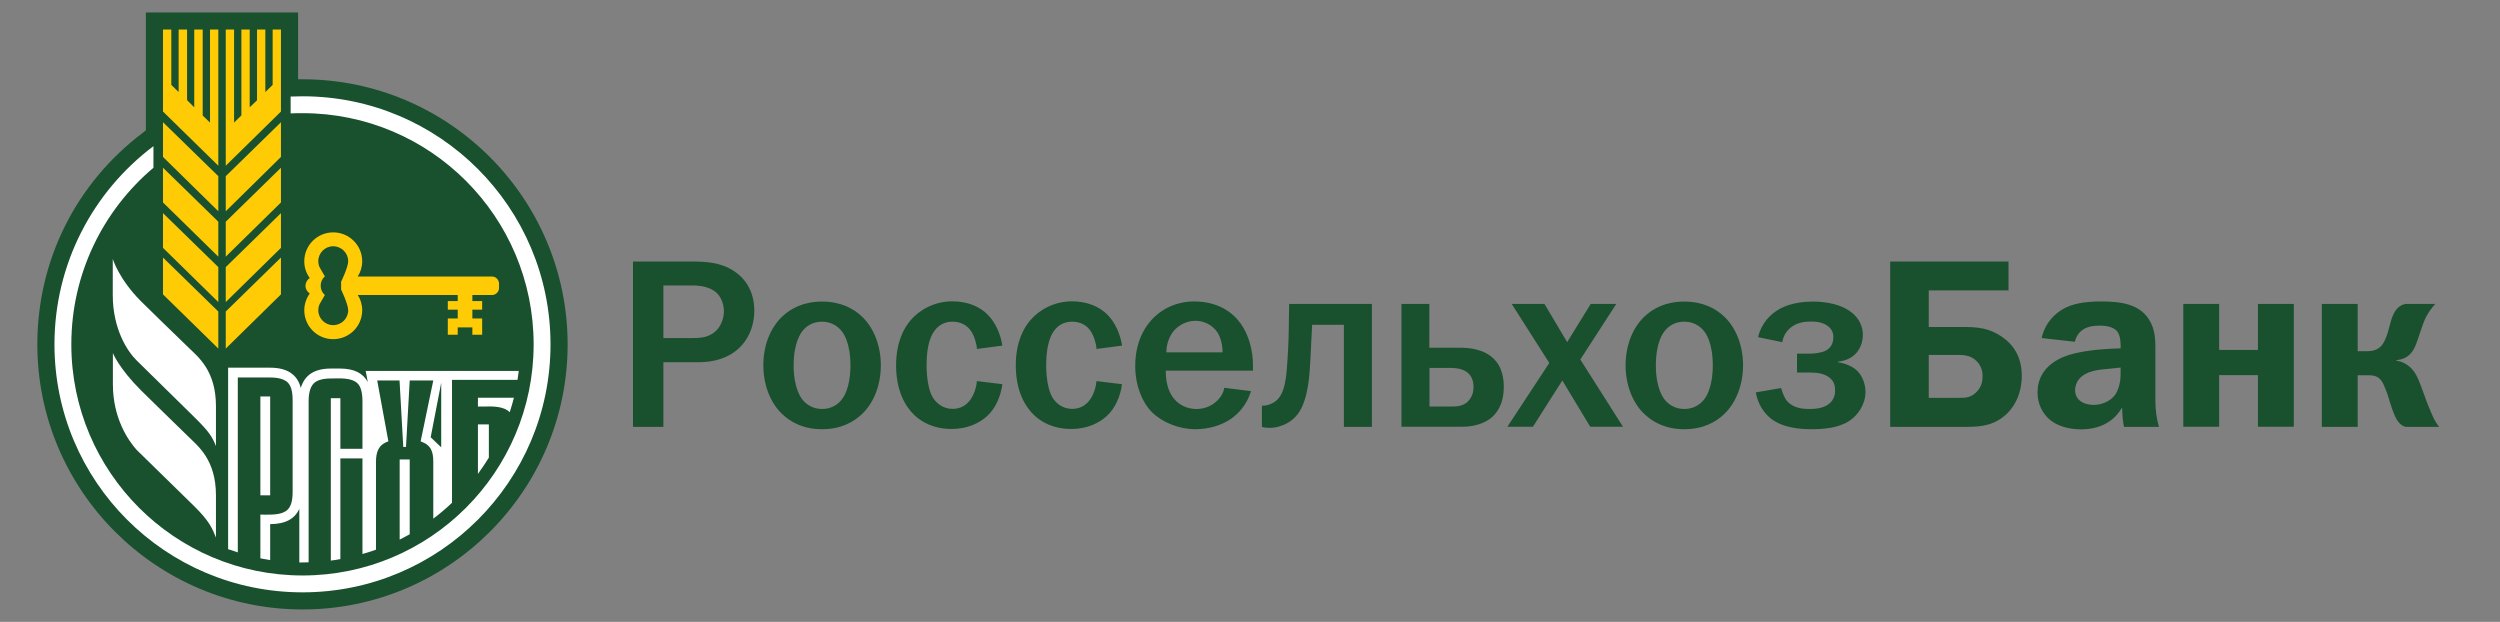 <svg width="201" height="50" viewBox="0 0 201 50" fill="none" xmlns="http://www.w3.org/2000/svg">
<rect x="0" y="0" width="201" height="50" fill="#808080" stroke="none"/>
<path d="M55.51 21.025C56.657 21.025 57.934 21.065 59.041 21.813C59.779 22.302 60.646 23.269 60.646 24.995C60.646 26.89 59.45 29.123 56.129 29.123H53.336V34.319H50.893V21.025H55.51ZM55.61 27.179C56.148 27.179 56.926 27.199 57.545 26.62C57.974 26.231 58.203 25.573 58.203 25.015C58.203 24.496 57.993 23.868 57.565 23.499C57.136 23.13 56.458 22.95 55.7 22.95H53.336V27.179H55.61ZM62.9 25.443C63.578 24.805 64.586 24.247 66.092 24.247C67.608 24.247 68.615 24.805 69.293 25.443C70.3 26.391 70.819 27.867 70.819 29.373C70.819 30.879 70.3 32.355 69.293 33.302C68.615 33.94 67.608 34.509 66.092 34.509C64.586 34.509 63.578 33.94 62.9 33.302C61.893 32.355 61.374 30.879 61.374 29.373C61.364 27.857 61.893 26.391 62.9 25.443ZM64.546 32.165C64.755 32.414 65.244 32.883 66.092 32.883C66.949 32.883 67.428 32.425 67.638 32.165C67.797 31.996 68.376 31.218 68.376 29.373C68.376 27.528 67.797 26.76 67.638 26.58C67.428 26.331 66.939 25.862 66.092 25.862C65.244 25.862 64.755 26.321 64.546 26.58C64.396 26.76 63.808 27.528 63.808 29.373C63.808 31.208 64.396 31.986 64.546 32.165ZM78.548 28.056C78.508 27.558 78.319 26.969 78.059 26.6C77.82 26.251 77.361 25.862 76.583 25.862C75.825 25.862 75.327 26.251 75.017 26.77C74.529 27.568 74.499 28.804 74.499 29.373C74.499 30.28 74.629 31.367 75.017 31.986C75.267 32.375 75.775 32.873 76.583 32.873C77.162 32.873 77.65 32.644 78.019 32.135C78.308 31.726 78.508 31.148 78.538 30.639L80.592 30.889C80.473 31.796 80.074 32.813 79.356 33.462C78.757 34 77.82 34.489 76.503 34.489C75.037 34.489 74.08 33.91 73.522 33.382C72.763 32.664 72.046 31.387 72.046 29.373C72.046 27.498 72.684 26.371 73.192 25.773C73.91 24.915 75.127 24.227 76.563 24.227C77.79 24.227 78.797 24.655 79.425 25.314C80.064 25.952 80.453 26.919 80.592 27.787L78.548 28.056ZM88.162 28.056C88.122 27.558 87.933 26.969 87.673 26.6C87.444 26.251 86.975 25.862 86.197 25.862C85.439 25.862 84.941 26.251 84.632 26.77C84.153 27.568 84.113 28.804 84.113 29.373C84.113 30.28 84.252 31.367 84.632 31.986C84.881 32.375 85.389 32.873 86.197 32.873C86.776 32.873 87.264 32.644 87.633 32.135C87.923 31.726 88.122 31.148 88.152 30.639L90.206 30.889C90.097 31.796 89.688 32.813 88.97 33.462C88.371 34 87.444 34.489 86.127 34.489C84.651 34.489 83.704 33.91 83.145 33.382C82.388 32.664 81.669 31.387 81.669 29.373C81.669 27.498 82.308 26.371 82.816 25.773C83.534 24.915 84.751 24.227 86.187 24.227C87.404 24.227 88.411 24.655 89.049 25.314C89.688 25.952 90.077 26.919 90.216 27.787L88.162 28.056ZM100.579 31.447C100.23 32.604 99.531 33.282 98.953 33.691C98.175 34.21 97.168 34.509 96.1 34.509C94.764 34.509 93.408 33.94 92.59 33.113C91.832 32.345 91.273 30.998 91.273 29.413C91.273 27.398 92.111 26.062 93.019 25.304C93.547 24.855 94.535 24.237 96.021 24.237C97.906 24.237 99.102 25.104 99.741 26.002C100.419 26.929 100.738 28.226 100.738 29.353V29.802H93.727C93.727 29.911 93.707 30.809 94.056 31.527C94.575 32.614 95.532 32.883 96.19 32.883C96.709 32.883 97.367 32.724 97.915 32.165C98.245 31.816 98.384 31.487 98.434 31.178L100.579 31.447ZM98.294 28.326C98.294 27.767 98.155 27.129 97.866 26.7C97.497 26.161 96.838 25.792 96.12 25.792C95.382 25.792 94.744 26.161 94.355 26.62C94.046 27.009 93.777 27.608 93.777 28.326H98.294ZM110.302 24.436V34.319H108.049V26.112H105.495C105.436 27.448 105.396 27.986 105.356 28.904C105.296 29.931 105.226 32.095 104.349 33.282C103.86 33.92 103.261 34.17 102.833 34.289C102.583 34.369 102.314 34.399 102.035 34.399C101.845 34.399 101.646 34.379 101.456 34.319V32.614H101.646C101.935 32.594 102.324 32.444 102.573 32.245C103.351 31.627 103.421 30.23 103.501 29.123C103.601 27.667 103.621 26.8 103.63 25.483L103.65 24.436H110.302ZM114.92 27.957H117.403C118.041 27.957 119.278 28.036 120.096 28.844C120.834 29.562 120.904 30.57 120.904 31.108C120.904 32.524 120.325 33.242 119.876 33.611C119.717 33.731 118.989 34.309 117.593 34.309H112.676V24.436H114.92V27.957ZM114.92 32.684H116.685C117.114 32.684 117.573 32.664 117.962 32.335C118.191 32.115 118.47 31.756 118.47 31.128C118.47 30.59 118.311 30.161 117.872 29.871C117.483 29.622 116.994 29.582 116.695 29.582H114.93V32.684H114.92ZM124.175 24.436L126 27.508L127.895 24.436H129.949L127.057 28.904L130.488 34.309H127.855L125.611 30.59L123.247 34.309H121.193L124.564 29.183L121.542 24.436H124.175ZM132.223 25.443C132.901 24.805 133.909 24.247 135.414 24.247C136.93 24.247 137.938 24.805 138.616 25.443C139.623 26.391 140.142 27.867 140.142 29.373C140.142 30.879 139.613 32.355 138.616 33.302C137.938 33.94 136.93 34.509 135.414 34.509C133.909 34.509 132.901 33.94 132.223 33.302C131.216 32.355 130.697 30.879 130.697 29.373C130.697 27.857 131.216 26.391 132.223 25.443ZM133.869 32.165C134.078 32.414 134.567 32.883 135.414 32.883C136.272 32.883 136.751 32.425 136.97 32.165C137.12 31.996 137.708 31.218 137.708 29.373C137.708 27.528 137.13 26.76 136.97 26.58C136.761 26.331 136.272 25.862 135.414 25.862C134.567 25.862 134.078 26.321 133.869 26.58C133.709 26.76 133.131 27.528 133.131 29.373C133.131 31.208 133.719 31.986 133.869 32.165ZM141.348 27.109C141.638 25.912 142.395 25.254 142.934 24.925C143.263 24.715 144.171 24.247 145.726 24.247C146.694 24.247 147.681 24.416 148.419 24.825C149.506 25.424 149.775 26.291 149.775 26.919C149.775 27.598 149.446 28.894 147.761 29.084V29.123C148.339 29.203 148.978 29.453 149.367 29.861C149.716 30.23 149.985 30.849 149.985 31.507C149.985 32.494 149.406 33.362 148.668 33.851C147.781 34.429 146.554 34.509 145.647 34.509C144.729 34.509 143.343 34.409 142.366 33.641C141.827 33.212 141.318 32.474 141.169 31.547L143.203 31.198C143.283 31.507 143.453 31.976 143.682 32.245C144.191 32.833 144.978 32.883 145.487 32.883C145.996 32.883 146.534 32.823 146.963 32.534C147.352 32.265 147.542 31.896 147.542 31.407C147.542 30.998 147.462 30.669 147.113 30.38C146.664 30.011 146.066 29.951 145.507 29.951H144.48V28.435H145.507C145.896 28.435 146.454 28.355 146.764 28.206C147.173 27.997 147.402 27.647 147.402 27.079C147.402 26.77 147.282 26.471 146.993 26.241C146.544 25.872 145.906 25.852 145.577 25.852C145.128 25.852 144.47 25.912 143.931 26.371C143.702 26.56 143.393 26.929 143.293 27.508L141.348 27.109ZM161.484 23.349H155.071V26.291H157.923C158.951 26.291 159.938 26.371 160.945 27.069C161.933 27.747 162.551 28.754 162.551 30.21C162.551 31.567 162.042 32.574 161.404 33.212C160.437 34.18 159.33 34.319 158.173 34.319H151.97V21.025H161.484V23.349ZM155.071 31.986H157.574C158.043 31.986 158.472 31.966 158.911 31.517C159.34 31.088 159.399 30.609 159.399 30.24C159.399 29.822 159.28 29.393 158.911 29.024C158.472 28.585 157.903 28.535 157.495 28.535H155.071V31.986ZM164.147 27.179C164.456 25.842 165.323 25.164 165.852 24.855C166.62 24.406 167.647 24.237 168.934 24.237C170.559 24.237 172.205 24.446 172.943 25.982C173.332 26.78 173.292 27.628 173.292 28.366V32.185C173.292 32.983 173.401 33.721 173.581 34.319H170.769C170.689 33.93 170.629 33.412 170.619 32.754C170.25 33.412 169.352 34.519 167.308 34.519C166.4 34.519 165.463 34.289 164.825 33.761C164.206 33.252 163.817 32.444 163.817 31.557C163.817 30.57 164.246 29.383 165.932 28.685C167.019 28.236 168.784 28.086 169.572 28.046L170.499 28.006V27.797C170.499 27.528 170.479 26.949 170.21 26.63C169.841 26.201 169.103 26.181 168.814 26.181C168.415 26.181 167.926 26.221 167.517 26.471C167.268 26.62 166.939 26.939 166.819 27.478L164.147 27.179ZM169.632 29.642C168.664 29.722 167.697 29.822 167.148 30.49C166.999 30.679 166.839 30.978 166.839 31.377C166.839 31.806 167.049 32.095 167.268 32.245C167.537 32.454 167.946 32.554 168.335 32.554C168.914 32.554 169.592 32.305 169.981 31.836C170.041 31.776 170.499 31.198 170.499 30.071V29.552L169.632 29.642ZM178.418 24.436V28.136H181.539V24.436H184.422V34.309H181.539V30.161H178.418V34.309H175.536V24.436H178.418ZM189.558 24.436V28.236H190.336C191.173 28.236 191.522 27.827 191.732 27.378C192.141 26.511 192.121 25.832 192.49 25.154C192.779 24.616 193.168 24.476 193.417 24.436H195.801C195.492 24.765 195.222 25.154 195.043 25.503C194.734 26.142 194.445 27.189 194.265 27.637C194.036 28.256 193.647 28.874 192.659 28.954V28.994C193.188 29.074 193.727 29.343 194.135 29.941C194.385 30.31 194.554 30.789 194.834 31.547C195.103 32.325 195.222 32.594 195.472 33.192C195.671 33.641 195.781 33.91 196.11 34.319H193.397C192.969 34.18 192.679 33.891 192.33 32.883C192.061 32.115 192.021 31.836 191.842 31.407L191.702 31.058C191.413 30.32 191.024 30.171 190.425 30.171H189.558V34.319H186.676V24.436H189.558Z" fill="#19502E"/>
<path d="M24.325 49C12.566 49 3.002 39.446 3.002 27.688C3.002 20.936 6.104 14.723 11.509 10.654L11.729 10.474V1H23.966V6.375H24.325C36.073 6.375 45.637 15.94 45.637 27.698C45.637 39.446 36.073 49 24.325 49Z" fill="#19502E"/>
<path d="M18.151 28.026L22.589 23.668V20.706L18.151 25.045V28.026ZM18.151 16.986L22.589 12.618V9.826L18.151 14.164V16.986ZM18.151 20.637L22.589 16.278V13.486L18.151 17.824V20.637ZM16.885 9.856L16.297 9.287V2.376H15.618V8.629L15.04 8.051V2.376H14.362V7.402L13.773 6.824V2.376H13.105V8.968L17.553 13.326V2.376H16.885V9.856ZM18.151 24.287L22.589 19.928V17.136L18.151 21.474V24.287ZM13.105 23.668L17.553 28.026V25.045L13.105 20.706V23.668ZM21.921 6.824L21.333 7.402V2.376H20.665V8.061L20.076 8.629V2.376H19.408V9.277L18.82 9.856V2.376H18.151V13.326L22.589 8.968V2.376H21.921V6.824ZM13.105 12.618L17.553 16.986V14.164L13.105 9.826V12.618ZM13.105 16.278L17.553 20.637V17.824L13.105 13.486V16.278ZM13.105 19.928L17.553 24.287V21.474L13.105 17.136V19.928ZM39.563 22.232H28.763C28.992 21.873 29.122 21.454 29.122 21.006C29.122 19.719 28.075 18.682 26.788 18.682C25.502 18.682 24.464 19.729 24.464 21.006C24.464 21.514 24.624 21.973 24.903 22.352C24.704 22.482 24.564 22.711 24.564 22.98C24.564 23.239 24.704 23.469 24.903 23.599C24.634 23.977 24.464 24.446 24.464 24.945C24.464 26.231 25.502 27.269 26.788 27.269C28.075 27.269 29.122 26.231 29.122 24.945C29.122 24.496 28.992 24.067 28.763 23.718H36.801V24.207H36.003V24.895H36.801V25.603H36.003V26.91H36.801V26.321H37.978V26.91H38.766V25.603H37.978V24.895H38.766V24.207H37.978V23.718H39.563C39.873 23.718 40.122 23.459 40.122 23.15V22.801C40.122 22.491 39.863 22.232 39.563 22.232ZM27.995 24.945C27.995 25.603 27.456 26.142 26.788 26.142C26.13 26.142 25.591 25.603 25.591 24.945C25.591 24.706 25.661 24.476 25.791 24.287L26.12 23.718C25.91 23.539 25.781 23.269 25.781 22.97C25.781 22.671 25.91 22.402 26.12 22.222L25.791 21.654C25.661 21.464 25.591 21.245 25.591 20.996C25.591 20.337 26.13 19.799 26.788 19.799C27.446 19.799 27.995 20.337 27.995 20.996C27.995 21.484 27.426 22.651 27.426 22.651V23.279C27.426 23.289 27.995 24.456 27.995 24.945Z" fill="#FFCB05"/>
<path d="M9.066 20.816V23.719C9.066 26.491 10.273 28.276 10.971 28.964C11.38 29.363 15.508 33.432 15.568 33.482C16.855 34.739 17.074 35.148 17.363 35.866V32.654C17.363 29.792 15.917 28.685 15.169 27.957C13.424 26.262 12.267 25.145 11.32 24.207C9.545 22.422 9.066 20.816 9.066 20.816ZM15.169 35.128C13.434 33.422 12.267 32.315 11.33 31.378C9.545 29.593 9.076 28.386 9.076 28.386V30.889C9.076 33.662 10.332 35.427 10.971 36.155C11.38 36.554 15.518 40.603 15.568 40.653C16.855 41.909 17.074 42.508 17.363 43.216V39.825C17.363 36.963 15.907 35.856 15.169 35.128Z" fill="white"/>
<path d="M24.325 7.742C24.006 7.742 23.686 7.752 23.367 7.762V9.118C23.686 9.099 23.995 9.099 24.325 9.099C34.587 9.099 42.904 17.416 42.904 27.688C42.904 37.95 34.587 46.268 24.325 46.268C14.062 46.268 5.735 37.95 5.735 27.688C5.735 21.994 8.298 16.897 12.337 13.487V11.751C7.5 15.392 4.379 21.176 4.379 27.688C4.379 38.698 13.304 47.624 24.325 47.624C35.335 47.624 44.261 38.698 44.261 27.688C44.261 16.678 35.335 7.742 24.325 7.742Z" fill="white"/>
<path d="M38.426 38.1C38.736 37.681 39.025 37.242 39.304 36.794V34.121H38.426V38.1ZM40.98 33.143C41.109 32.755 41.219 32.366 41.319 31.977H38.426V32.685H38.865C39.633 32.665 40.501 32.655 40.98 33.143Z" fill="white"/>
<path d="M21.722 31.876H20.934V39.824H21.722V31.876Z" fill="white"/>
<path d="M19.129 30.35H21.722C22.39 30.35 22.859 30.49 23.128 30.749C23.397 31.009 23.527 31.477 23.527 32.145V39.575C23.527 40.243 23.397 40.712 23.128 40.972C22.719 41.38 21.961 41.38 21.333 41.38C21.193 41.37 21.053 41.37 20.934 41.37V44.891C21.193 44.941 21.452 44.991 21.722 45.031V42.138C22.918 42.138 23.696 41.73 24.065 40.912V45.22H24.325C24.484 45.22 24.654 45.22 24.813 45.21V32.275C24.813 31.587 24.953 31.108 25.212 30.839C25.471 30.57 25.94 30.43 26.598 30.43C27.267 30.43 28.254 30.33 28.763 30.839C29.022 31.108 29.142 31.597 29.142 32.275V36.085H27.366V32.016H26.598V45.071C26.858 45.041 27.107 45.001 27.366 44.951V36.853H29.142V44.542C29.511 44.442 29.87 44.322 30.229 44.193V37.152C30.229 36.354 30.418 35.756 31.226 35.486L30.328 30.59H32.123L32.423 35.935H32.642L32.941 30.59H34.836L33.819 35.486C34.667 35.786 34.836 36.304 34.836 37.152V41.7C35.365 41.301 35.863 40.882 36.342 40.423V30.54H41.608C41.648 30.3 41.678 30.071 41.708 29.822H29.401L29.57 30.709C29.181 29.991 28.443 29.632 27.356 29.632H26.588C25.282 29.632 24.494 30.151 24.185 31.188C23.906 30.101 23.078 29.562 21.712 29.562H18.341V44.153C18.6 44.243 18.859 44.332 19.119 44.412V30.35H19.129ZM35.474 35.965L34.627 35.157L35.474 30.769V35.965Z" fill="white"/>
<path d="M32.133 43.385C32.403 43.245 32.672 43.106 32.941 42.956V36.942H32.133V43.385Z" fill="white"/>
</svg>
